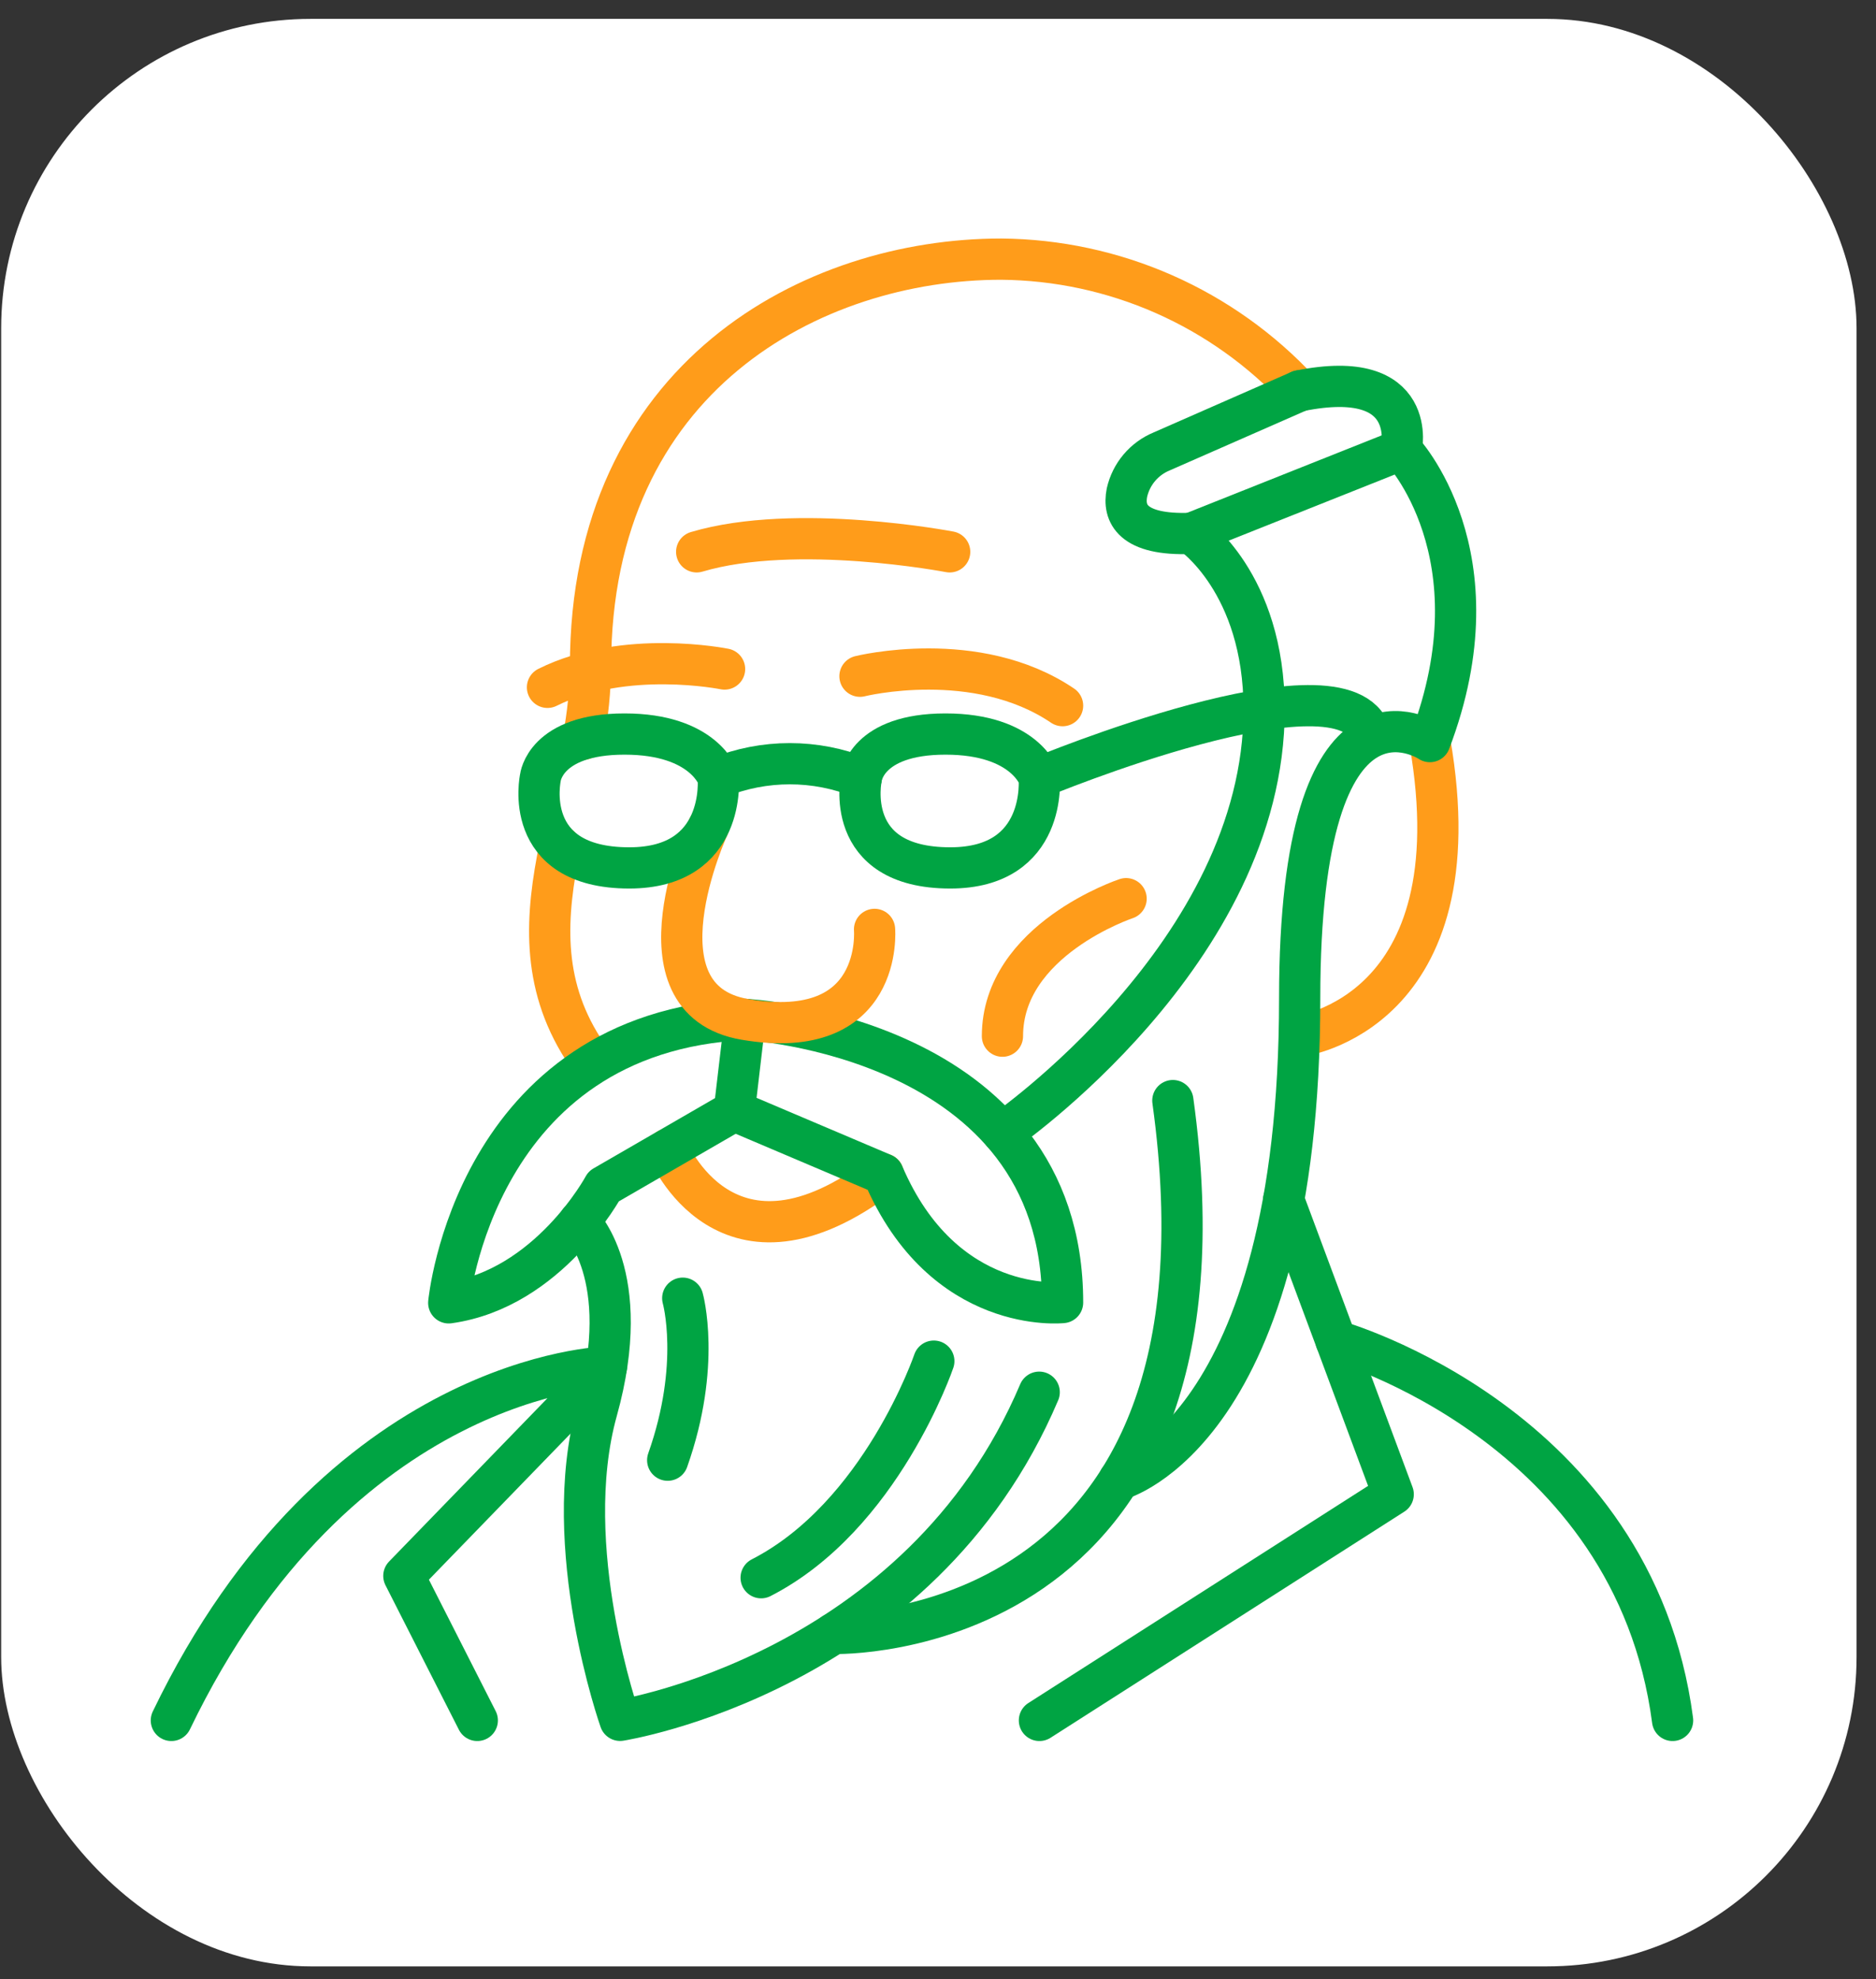 <svg width="91" height="96" viewBox="0 0 91 96" fill="none" xmlns="http://www.w3.org/2000/svg">
<rect x="0" y="0" width="91" height="96" fill="#333333" stroke="none"/>
<g id="Frame">
<rect x="0.057" y="0.916" width="90" height="94.458" rx="15" fill="white"/>
<g id="Grupo 7">
<path id="Trazado 91" d="M32.388 55.743C32.388 55.743 35.223 62.778 42.842 56.943" stroke="#FF9C1A" stroke-width="2" stroke-linecap="round" stroke-linejoin="round"/>
<path id="Trazado 92" d="M63.042 50.258C63.042 50.258 71.654 49.176 69.359 35.972" stroke="#FF9C1A" stroke-width="2" stroke-linecap="round" stroke-linejoin="round"/>
<path id="Trazado 93" d="M27.157 41.051C26.477 44.377 26.219 47.643 28.288 50.878" stroke="#FF9C1A" stroke-width="2" stroke-linecap="round" stroke-linejoin="round"/>
<path id="Trazado 94" d="M63.042 18.957C61.191 16.962 58.952 15.366 56.462 14.267C53.972 13.169 51.283 12.591 48.562 12.569C39.405 12.569 28.645 18.285 28.645 32.302C28.632 33.494 28.512 34.683 28.288 35.854" stroke="#FF9C1A" stroke-width="2" stroke-linecap="round" stroke-linejoin="round"/>
<path id="Trazado 95" d="M67.974 21.816C67.974 21.816 68.896 17.778 63.042 18.956" stroke="#00A443" stroke-width="2" stroke-linecap="round" stroke-linejoin="round"/>
<path id="Trazado 96" d="M46.066 26.766C46.066 26.766 38.612 25.334 33.794 26.766" stroke="#FF9C1A" stroke-width="2" stroke-linecap="round" stroke-linejoin="round"/>
<path id="Trazado 97" d="M50.407 37.719C50.407 37.719 49.733 35.603 45.864 35.603C41.995 35.603 41.783 37.719 41.783 37.719C41.783 37.719 40.825 42.096 46.096 42.096C50.833 42.097 50.407 37.719 50.407 37.719Z" stroke="#00A443" stroke-width="2" stroke-linecap="round" stroke-linejoin="round"/>
<path id="Trazado 98" d="M41.783 37.719C39.556 36.817 37.065 36.817 34.838 37.719" stroke="#00A443" stroke-width="2" stroke-linecap="round" stroke-linejoin="round"/>
<path id="Trazado 99" d="M50.407 37.719C50.407 37.719 65.207 31.557 66.485 35.603" stroke="#00A443" stroke-width="2" stroke-linecap="round" stroke-linejoin="round"/>
<path id="Trazado 100" d="M41.715 32.799C41.715 32.799 47.355 31.392 51.543 34.226" stroke="#FF9C1A" stroke-width="2" stroke-linecap="round" stroke-linejoin="round"/>
<path id="Trazado 101" d="M35.147 32.45C35.147 32.45 30.319 31.465 26.557 33.338" stroke="#FF9C1A" stroke-width="2" stroke-linecap="round" stroke-linejoin="round"/>
<path id="Trazado 102" d="M36.14 49.444C36.14 49.444 51.543 50.215 51.543 63.177C51.543 63.177 45.775 63.818 42.842 56.943L35.619 53.876L36.14 49.444Z" stroke="#00A443" stroke-width="2" stroke-linecap="round" stroke-linejoin="round"/>
<path id="Trazado 103" d="M35.619 53.876L29.288 57.537C29.288 57.537 26.616 62.516 21.767 63.192C21.767 63.192 23.009 50.061 36.142 49.444" stroke="#00A443" stroke-width="2" stroke-linecap="round" stroke-linejoin="round"/>
<path id="Trazado 104" d="M34.362 40.111C34.362 40.111 30.497 48.486 36.14 49.444C42.898 50.592 42.422 45.078 42.422 45.078" stroke="#FF9C1A" stroke-width="2" stroke-linecap="round" stroke-linejoin="round"/>
<path id="Trazado 105" d="M63.042 18.957L56.352 21.894C55.932 22.067 55.559 22.339 55.266 22.686C54.972 23.034 54.767 23.447 54.666 23.89C54.469 24.891 54.9 25.98 57.783 25.871" stroke="#00A443" stroke-width="2" stroke-linecap="round" stroke-linejoin="round"/>
<path id="Trazado 106" d="M28.095 59.256C28.095 59.256 30.799 61.788 28.954 68.417C27.11 75.046 30.079 83.441 30.079 83.441C30.079 83.441 44.618 81.181 50.409 67.526" stroke="#00A443" stroke-width="2" stroke-linecap="round" stroke-linejoin="round"/>
<path id="Trazado 107" d="M40.452 79.225C40.452 79.225 60.553 79.8 56.892 53.381" stroke="#00A443" stroke-width="2" stroke-linecap="round" stroke-linejoin="round"/>
<path id="Trazado 108" d="M54.29 71.762C54.29 71.762 63.044 69.406 63.044 48.43C63.044 31.72 69.36 35.969 69.36 35.969C72.824 26.872 67.975 21.813 67.975 21.813L57.784 25.87C57.784 25.87 61.32 28.244 61.32 34.412C61.32 46.221 48.627 54.937 48.627 54.937" stroke="#00A443" stroke-width="2" stroke-linecap="round" stroke-linejoin="round"/>
<path id="Trazado 109" d="M62.265 58.2L67.581 72.477L50.42 83.445" stroke="#00A443" stroke-width="2" stroke-linecap="round" stroke-linejoin="round"/>
<path id="Trazado 110" d="M23.152 83.445L19.59 76.435L29.416 66.303C29.416 66.303 16.423 66.609 8.312 83.445" stroke="#00A443" stroke-width="2" stroke-linecap="round" stroke-linejoin="round"/>
<path id="Trazado 111" d="M64.807 65.031C64.807 65.031 79.253 69.083 81.133 83.445" stroke="#00A443" stroke-width="2" stroke-linecap="round" stroke-linejoin="round"/>
<path id="Trazado 112" d="M45.297 66.019C45.297 66.019 42.742 73.543 36.921 76.524" stroke="#00A443" stroke-width="2" stroke-linecap="round" stroke-linejoin="round"/>
<path id="Trazado 113" d="M33.118 62.966C33.118 62.966 34.03 66.186 32.388 70.823" stroke="#00A443" stroke-width="2" stroke-linecap="round" stroke-linejoin="round"/>
<path id="Trazado 114" d="M54.624 43.588C54.624 43.588 48.626 45.577 48.626 50.258" stroke="#FF9C1A" stroke-width="2" stroke-linecap="round" stroke-linejoin="round"/>
<path id="Trazado 115" d="M34.838 37.719C34.838 37.719 34.164 35.603 30.295 35.603C26.426 35.603 26.214 37.719 26.214 37.719C26.214 37.719 25.256 42.096 30.526 42.096C35.264 42.097 34.838 37.719 34.838 37.719Z" stroke="#00A443" stroke-width="2" stroke-linecap="round" stroke-linejoin="round"/>
</g>
</g>
</svg>
